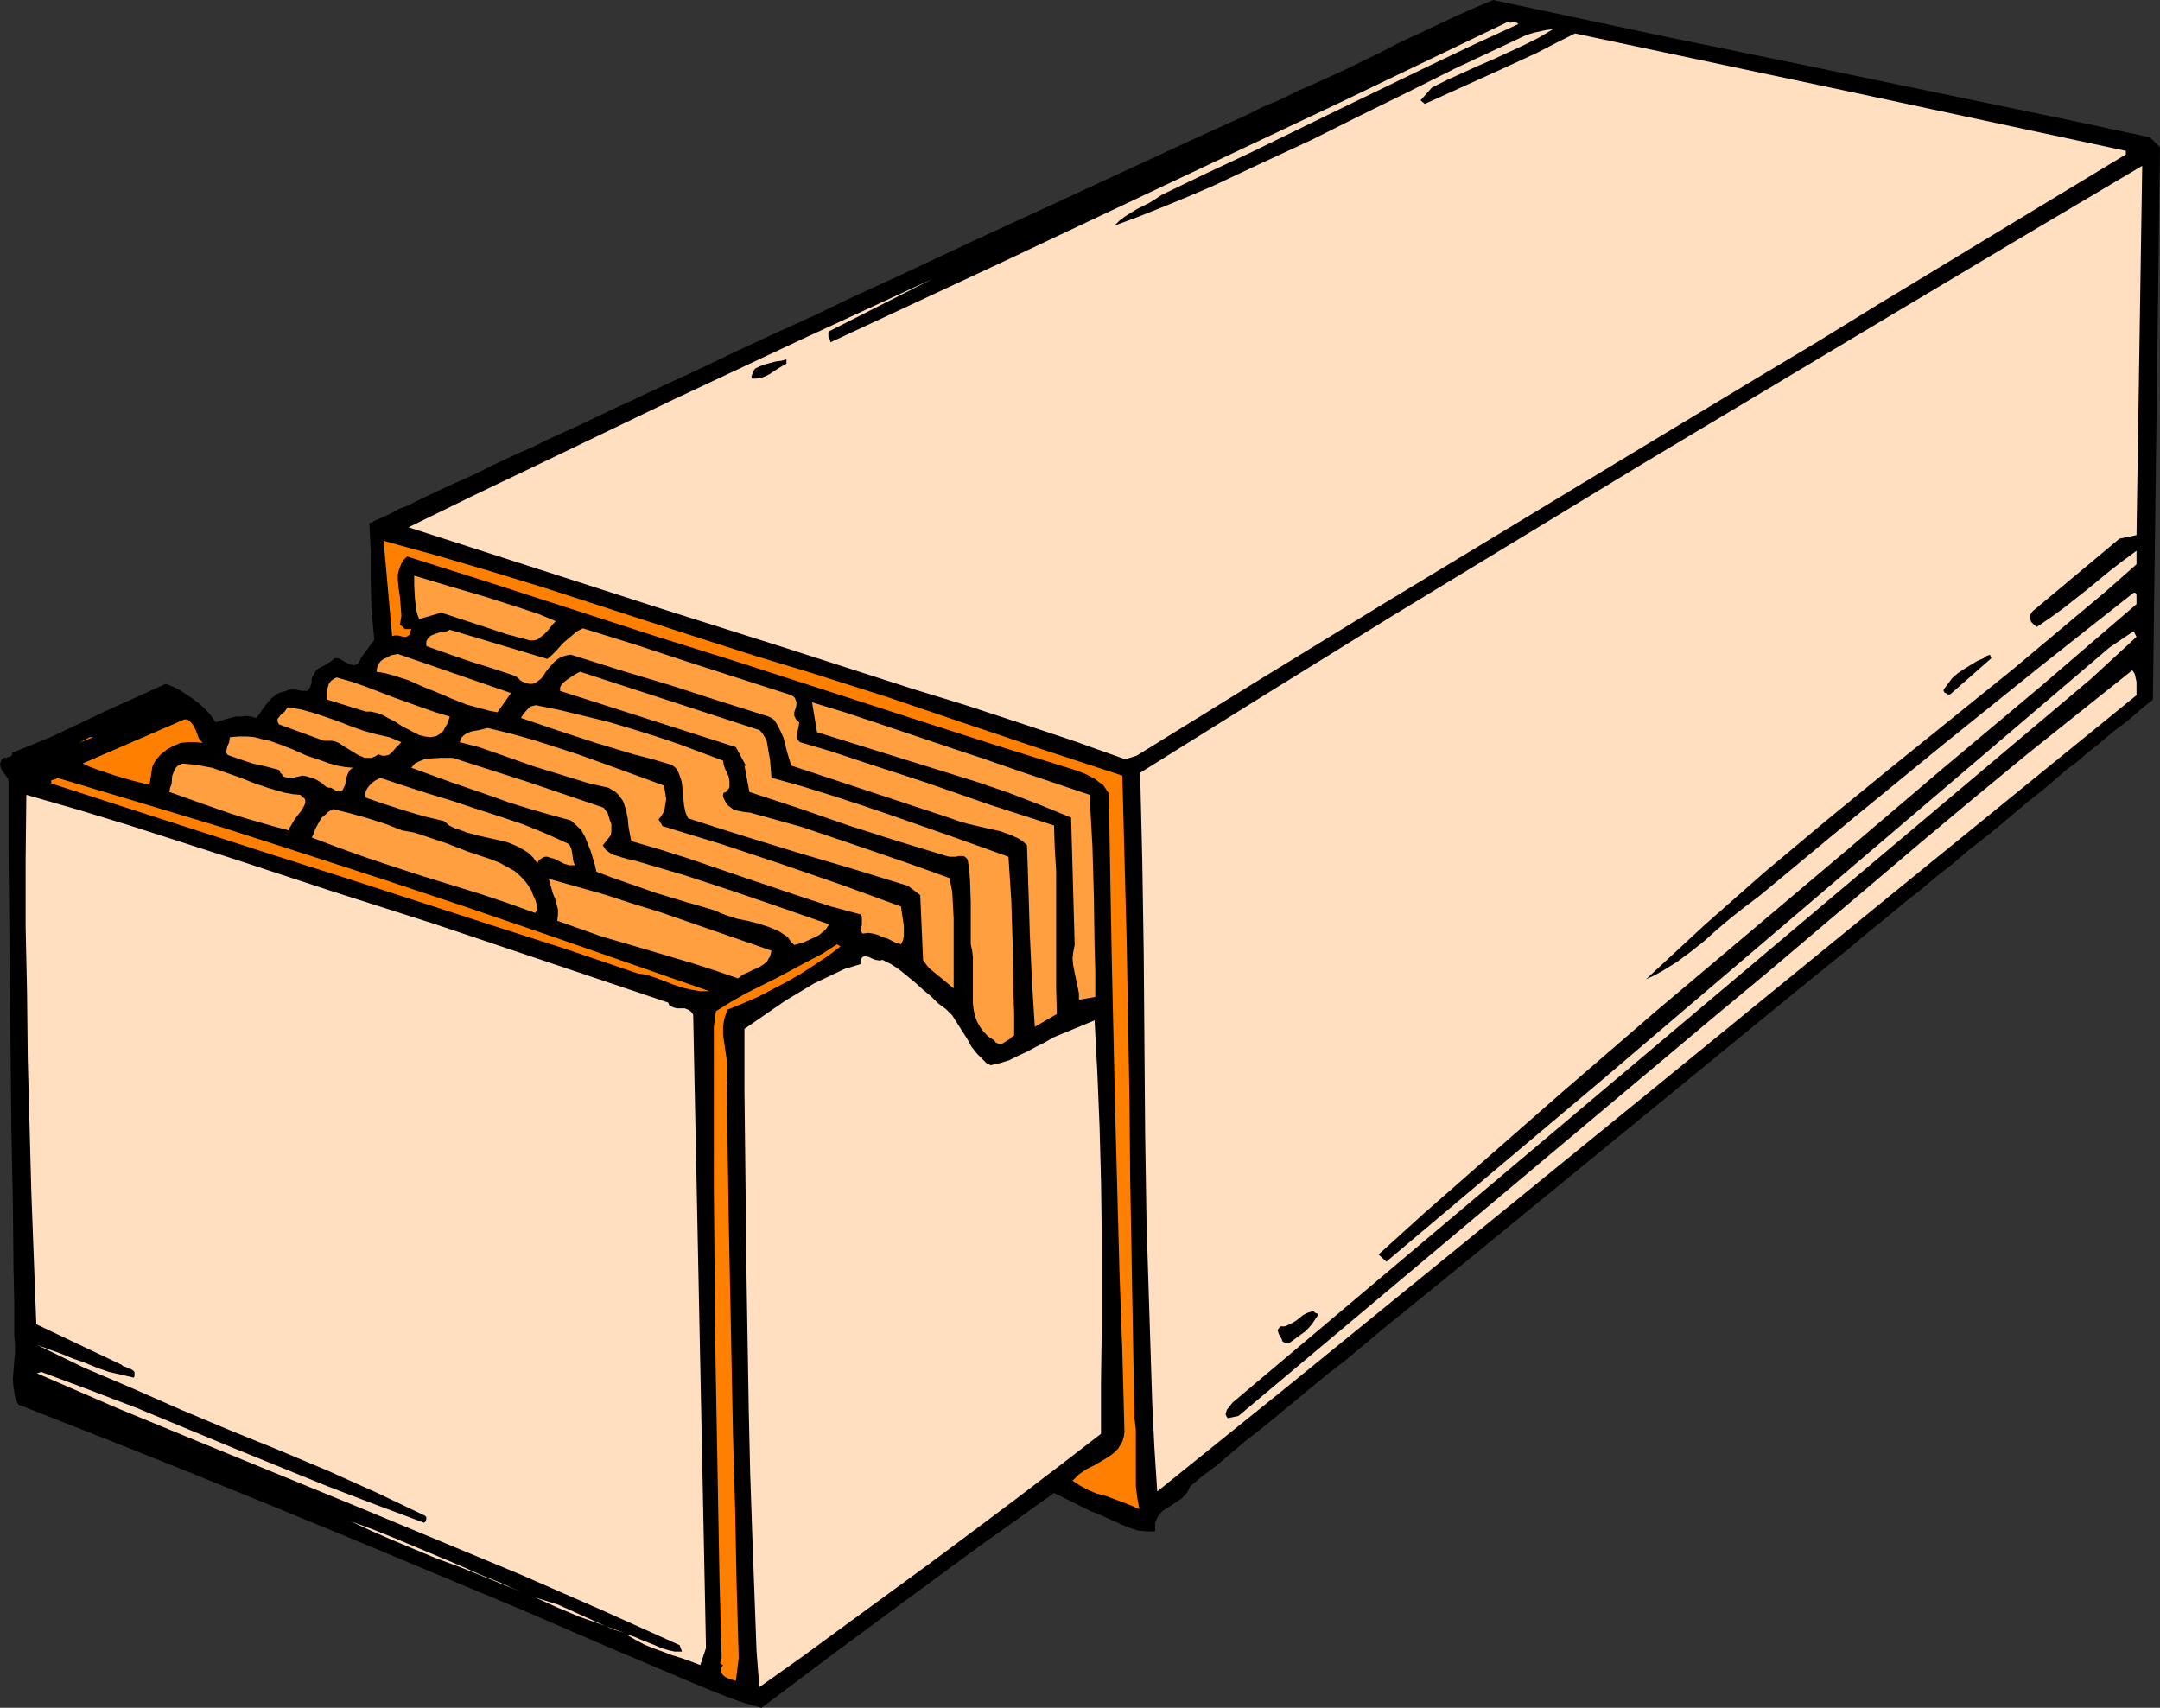 <?xml version="1.0" encoding="UTF-8" standalone="no"?>
<svg
   version="1.0"
   width="129.766mm"
   height="102.606mm"
   id="svg31"
   sodipodi:docname="Box with Files 3.wmf"
   xmlns:inkscape="http://www.inkscape.org/namespaces/inkscape"
   xmlns:sodipodi="http://sodipodi.sourceforge.net/DTD/sodipodi-0.dtd"
   xmlns="http://www.w3.org/2000/svg"
   xmlns:svg="http://www.w3.org/2000/svg">
  <rect width="100%" height="100%" fill="#333333" stroke="none"/>
  <sodipodi:namedview
     id="namedview31"
     pagecolor="#ffffff"
     bordercolor="#000000"
     borderopacity="0.25"
     inkscape:showpageshadow="2"
     inkscape:pageopacity="0.0"
     inkscape:pagecheckerboard="0"
     inkscape:deskcolor="#d1d1d1"
     inkscape:document-units="mm" />
  <defs
     id="defs1">
    <pattern
       id="WMFhbasepattern"
       patternUnits="userSpaceOnUse"
       width="6"
       height="6"
       x="0"
       y="0" />
  </defs>
  <path
     style="fill:#000000;fill-opacity:1;fill-rule:evenodd;stroke:none"
     d="m 488.193,31.186 2.262,2.262 -1.616,125.389 v 0 l -0.323,0.323 -0.646,0.485 -0.808,0.646 -0.97,0.808 -1.131,0.97 -1.293,1.131 -1.616,1.293 -1.778,1.293 -1.939,1.616 -2.101,1.777 -2.262,1.777 -2.424,2.101 -2.586,1.939 -2.586,2.262 -2.909,2.424 -3.07,2.424 -3.07,2.585 -3.232,2.747 -3.394,2.747 -3.555,2.747 -3.555,3.07 -3.717,2.909 -3.878,3.232 -3.878,3.07 -3.878,3.232 -4.202,3.393 -4.04,3.393 -8.565,6.948 -8.726,7.11 -72.235,59.14 -8.565,6.948 -8.565,6.948 -4.04,3.393 -4.04,3.393 -4.04,3.07 -3.878,3.232 -3.717,3.07 -3.717,3.07 -3.555,2.909 -3.555,2.747 -3.232,2.747 -3.232,2.747 -3.232,2.424 -2.909,2.424 -0.323,0.808 -0.485,0.808 -0.485,0.485 -0.646,0.646 -1.454,0.97 -1.454,0.97 -1.293,0.808 -0.646,0.646 -0.485,0.646 -0.323,0.646 -0.323,0.808 v 0.97 0.97 h -0.97 -0.97 l -1.939,-0.162 -1.939,-0.646 -1.616,-0.646 -1.778,-0.808 -1.778,-0.808 -1.778,-0.808 -1.778,-0.646 -8.403,-4.201 -8.565,6.14 -8.403,5.979 -16.483,12.119 -16.645,12.28 -16.322,12.28 -4.04,-1.131 -4.04,-1.454 -4.04,-1.616 -3.878,-1.616 -19.069,-8.079 -19.069,-8.241 L 80.477,349.668 61.246,341.75 42.178,333.994 23.109,326.4 4.202,318.967 l -0.485,-0.97 -0.323,-0.97 -0.323,-1.939 -0.162,-1.939 0.162,-1.939 0.162,-2.101 0.162,-1.939 v -1.939 l -0.162,-2.101 v -7.433 L 3.07,288.105 2.909,272.592 2.586,256.757 2.424,240.922 2.262,224.925 2.101,209.09 1.939,193.416 v -7.756 -7.433 -0.808 L 1.778,176.773 0.97,175.642 0.485,174.996 0.162,174.349 0,173.541 l 0.323,-0.97 0.323,-0.323 0.323,-0.162 h 0.485 l 0.323,-0.162 0.646,-0.162 0.323,-0.323 v -0.485 l 4.363,-1.777 4.363,-1.777 8.565,-4.04 4.363,-2.101 4.363,-1.939 8.888,-4.04 1.616,0.646 1.616,0.808 1.454,0.97 1.454,0.97 1.454,1.131 1.454,1.293 1.131,1.293 1.131,1.616 2.101,-0.646 2.424,-0.646 h 1.293 l 1.131,-0.162 1.131,0.162 1.131,0.323 0.646,-0.808 0.646,-0.97 1.454,-1.939 0.808,-0.808 0.97,-0.808 0.97,-0.485 1.293,-0.323 0.646,-0.323 h 0.485 0.97 l 0.808,0.162 0.808,0.162 h 0.646 0.323 l 0.323,-0.162 0.162,-0.323 0.323,-0.323 0.162,-0.646 0.162,-0.646 v -0.646 l 0.162,-0.485 0.485,-0.808 0.485,-0.808 0.808,-0.485 0.97,-0.485 0.808,-0.485 0.808,-0.485 0.646,-0.646 h 0.97 l 0.808,0.485 0.808,0.485 0.808,0.323 0.808,0.323 h 0.323 l 0.323,-0.162 0.323,-0.162 0.323,-0.323 0.323,-0.485 0.162,-0.485 3.07,-4.201 -0.323,-3.393 -0.323,-3.393 -0.162,-6.787 v -6.625 l -0.162,-3.07 -0.162,-3.232 h 0.162 l 0.485,-0.162 0.485,-0.323 0.808,-0.323 0.97,-0.485 1.131,-0.485 1.293,-0.646 1.454,-0.808 1.778,-0.646 1.939,-0.97 1.939,-0.97 2.101,-0.97 2.424,-1.131 2.424,-1.131 2.586,-1.131 2.747,-1.293 2.909,-1.454 3.07,-1.454 3.07,-1.454 3.394,-1.454 3.232,-1.616 3.555,-1.616 3.555,-1.616 3.717,-1.777 3.717,-1.777 3.878,-1.777 7.918,-3.716 8.403,-3.878 8.403,-4.04 8.726,-4.04 8.888,-4.04 9.05,-4.363 9.211,-4.201 18.261,-8.564 18.261,-8.402 9.05,-4.201 8.726,-4.04 8.726,-4.04 8.403,-3.878 8.242,-3.716 3.878,-1.939 3.878,-1.616 3.878,-1.939 3.717,-1.616 3.555,-1.616 3.555,-1.616 8.242,-4.04 4.04,-2.101 4.202,-1.939 8.565,-4.04 4.363,-1.939 L 339.036,0 l 37.168,7.918 37.006,7.594 18.584,3.878 18.746,3.878 18.746,3.878 z"
     id="path1" />
  <path
     style="fill:#ffdfbf;fill-opacity:1;fill-rule:evenodd;stroke:none"
     d="m 344.692,5.494 -10.181,4.686 -10.181,4.848 -20.362,9.857 -20.2,9.857 -10.019,4.686 -10.019,4.848 -1.454,0.97 -1.293,0.808 -2.909,1.454 -2.586,1.616 -1.293,0.97 -1.131,1.131 5.656,-2.101 5.656,-2.262 5.494,-2.262 5.656,-2.424 10.989,-5.171 11.15,-5.171 10.989,-5.494 10.827,-5.332 10.989,-5.494 10.666,-5.009 2.747,-1.293 2.747,-1.293 1.616,-0.485 1.454,-0.323 1.454,-0.323 1.454,-0.162 -3.232,1.939 -3.232,1.616 -6.949,3.232 -3.394,1.454 -3.555,1.616 -3.555,1.616 -3.555,1.777 -2.586,2.909 0.97,0.808 17.13,-7.756 8.403,-3.878 4.363,-2.262 4.202,-2.101 62.539,13.25 62.539,13.411 v 0.808 l -28.28,17.128 -28.28,17.128 -13.898,8.564 -14.059,8.402 -28.118,16.966 -56.075,33.933 -27.957,17.128 -27.957,17.29 -2.586,0.808 -11.797,-4.201 -12.12,-4.04 -12.282,-4.04 -12.12,-3.716 -28.603,-9.21 -28.603,-9.049 -28.603,-9.21 -28.603,-9.21 14.867,-7.271 14.867,-7.11 29.573,-14.219 29.573,-13.896 15.029,-6.948 15.029,-6.948 -23.27,11.796 -0.323,0.323 v 0.323 0.646 l 0.162,0.323 0.162,0.323 0.162,0.646 38.784,-18.097 38.622,-18.259 38.299,-18.097 37.976,-18.259 0.808,0.162 0.323,-0.162 h 0.323 l 0.646,0.162 h 0.162 z"
     id="path2" />
  <path
     style="fill:#ffdfbf;fill-opacity:1;fill-rule:evenodd;stroke:none"
     d="m 485.123,121.511 -3.878,0.808 -19.715,16.482 -0.323,0.485 -0.323,0.485 v 0.485 l 0.162,0.485 0.162,0.485 0.323,0.323 0.485,0.485 0.485,0.323 3.07,-2.101 2.909,-2.101 5.333,-4.201 5.494,-4.524 2.747,-2.101 3.07,-2.262 v 3.07 l -6.949,6.14 -6.949,5.817 -14.059,11.796 -14.221,11.472 -14.221,11.472 -14.221,11.634 -13.898,11.634 -6.787,5.979 -6.787,5.979 -6.626,6.14 -6.626,6.14 1.778,-0.808 1.778,-0.97 3.394,-2.101 3.07,-2.262 3.07,-2.424 3.07,-2.747 3.07,-2.585 3.07,-2.424 3.232,-2.424 10.342,-8.564 10.504,-8.726 21.331,-17.451 21.493,-17.29 10.827,-8.564 10.666,-8.402 h 0.323 l 0.162,0.162 0.162,0.323 v 2.101 l -21.816,18.744 -21.978,18.421 -21.654,18.421 -21.816,18.421 -21.654,18.259 -21.331,18.421 -21.008,18.421 -10.504,9.21 -10.342,9.372 1.778,1.616 48.157,-40.558 116.029,-98.89 5.494,-3.716 0.646,1.293 -10.342,9.533 -194.889,164.331 -0.646,0.808 -0.646,0.808 -0.162,0.485 -0.162,0.485 0.162,0.485 0.323,0.485 2.424,-0.485 108.595,-91.133 11.474,-9.533 11.635,-9.857 11.635,-9.857 11.797,-10.018 11.797,-9.857 11.958,-9.857 12.12,-9.695 11.958,-9.533 0.485,0.646 0.162,0.485 0.162,0.808 0.162,0.646 v 3.07 l -55.429,45.082 -55.267,45.082 -27.795,22.622 -27.795,22.622 -27.795,22.622 -28.28,22.783 -0.646,-10.018 -0.485,-10.018 -0.646,-20.198 -0.646,-20.521 -0.323,-20.521 -0.162,-20.683 -0.162,-20.521 -0.323,-20.521 -0.485,-20.198 28.442,-17.774 28.442,-17.613 28.442,-17.29 28.442,-17.29 56.722,-33.933 28.442,-16.966 28.603,-16.966 z"
     id="path3" />
  <path
     style="fill:#ffffff;fill-opacity:1;fill-rule:evenodd;stroke:none"
     d="m 230.28,54.131 -6.464,3.393 z"
     id="path4" />
  <path
     style="fill:#000000;fill-opacity:1;fill-rule:evenodd;stroke:none"
     d="m 178.568,82.57 -1.939,1.131 -1.939,1.293 -0.97,0.485 -0.97,0.323 -0.97,0.162 h -1.131 v -0.646 l 0.323,-0.646 0.162,-0.485 0.323,-0.485 0.97,-0.485 1.293,-0.485 2.424,-0.646 1.293,-0.162 L 178.568,81.6 Z"
     id="path5" />
  <path
     style="fill:#ff7f00;fill-opacity:1;fill-rule:evenodd;stroke:none"
     d="m 183.901,152.697 17.776,5.655 17.614,5.979 17.776,5.979 17.776,5.817 0.485,18.582 0.485,18.421 0.323,18.097 0.323,18.097 0.162,18.097 0.323,18.097 0.323,18.259 0.323,18.259 0.323,2.585 v 2.585 5.171 5.171 l 0.323,2.585 0.485,2.585 -1.778,-0.808 -2.101,-0.808 -3.878,-1.454 -1.939,-0.485 -1.939,-0.808 -1.778,-0.97 -1.778,-1.131 0.646,-0.646 0.808,-0.808 1.616,-1.131 1.939,-0.97 1.939,-1.131 1.778,-1.131 0.808,-0.646 0.808,-0.808 0.485,-0.808 0.485,-0.808 0.323,-1.131 0.162,-0.97 -0.485,-18.259 -0.646,-18.097 -0.97,-36.033 -0.808,-36.195 -0.323,-18.097 -0.323,-18.421 -0.646,-0.97 -0.646,-0.97 -0.97,-0.646 -0.808,-0.646 -2.101,-1.131 -2.101,-0.808 -19.069,-5.979 -19.069,-6.14 -37.976,-12.28 -19.069,-5.979 -37.976,-12.28 -18.907,-5.979 -0.808,0.808 -0.485,0.808 -0.323,0.808 -0.323,0.97 -0.162,0.808 v 0.97 l 0.162,1.939 0.323,2.101 0.162,2.101 0.162,2.101 -0.162,1.131 -0.162,0.97 0.646,0.485 0.485,0.485 h 0.808 0.646 l -0.162,0.485 -0.162,0.485 v 0.323 l -0.323,0.162 -0.485,0.323 h -0.646 l -0.646,-0.162 -0.646,-0.162 h -0.646 l -0.646,0.162 -1.939,-21.652 12.282,3.393 12.12,3.555 12.12,3.716 11.958,3.878 11.958,3.878 11.958,3.878 12.12,3.878 z"
     id="path6" />
  <path
     style="fill:#ff9f3f;fill-opacity:1;fill-rule:evenodd;stroke:none"
     d="m 126.209,141.063 -0.646,0.646 -1.293,1.616 -0.646,0.646 -0.808,0.646 -0.808,0.646 -0.97,0.162 h -0.646 l -0.646,-0.162 -4.848,-1.293 -4.848,-1.616 -9.858,-3.232 -5.01,1.454 -0.323,-0.808 -0.323,-1.131 -0.162,-1.293 -0.162,-1.454 -0.162,-2.909 v -2.262 l 8.08,2.424 8.242,2.424 8.08,2.585 3.878,1.293 z"
     id="path7" />
  <path
     style="fill:#ff9f3f;fill-opacity:1;fill-rule:evenodd;stroke:none"
     d="m 179.699,157.868 0.485,0.323 0.323,0.323 0.162,0.485 0.162,0.323 v 0.808 l -0.162,0.646 -0.323,0.97 v 0.808 l 0.162,0.323 0.162,0.323 0.323,0.485 0.485,0.323 -0.162,1.131 -0.323,1.293 v 0.485 0.646 l 0.162,0.485 0.485,0.485 7.11,2.101 7.272,2.424 14.382,4.686 14.382,5.009 14.544,4.686 0.162,5.171 0.323,5.171 v 10.503 5.171 5.494 5.494 l 0.162,5.817 -5.01,2.909 -0.323,-5.171 -0.323,-5.171 -0.485,-10.665 -0.162,-5.332 -0.162,-5.171 -0.162,-5.009 -0.162,-4.686 -0.808,-0.808 -0.97,-0.646 -0.97,-0.485 -1.131,-0.485 -2.262,-0.808 -2.262,-0.485 -4.848,-1.131 -2.262,-0.646 -2.262,-0.808 -35.714,-11.796 -0.485,-1.454 -0.485,-1.616 -0.808,-3.232 -0.646,-1.454 -0.646,-1.293 -0.808,-1.293 -0.646,-0.485 -0.646,-0.323 -11.312,-3.555 -10.989,-3.555 -11.312,-3.393 -11.312,-3.555 -0.97,0.162 -1.131,0.323 -0.808,0.485 -0.808,0.646 -1.293,1.454 -0.646,0.808 -0.485,0.808 -0.646,0.808 -0.646,0.485 -0.646,0.485 -0.646,0.162 h -0.808 l -0.97,-0.323 -0.485,-0.162 -0.485,-0.323 -0.485,-0.485 -0.646,-0.485 -4.848,-1.616 -5.171,-1.616 -5.171,-1.777 -5.01,-1.777 v -0.646 -0.485 l 0.323,-0.485 0.162,-0.323 0.646,-0.485 0.808,-0.323 0.97,-0.323 0.97,-0.162 0.808,-0.162 0.646,-0.323 22.139,6.625 0.97,-0.808 0.97,-0.97 1.778,-1.939 2.101,-1.777 0.97,-0.808 1.293,-0.646 11.958,3.716 11.797,3.878 z"
     id="path8" />
  <path
     style="fill:#ff9f3f;fill-opacity:1;fill-rule:evenodd;stroke:none"
     d="m 112.958,161.746 -1.778,-0.323 -1.778,-0.485 -3.555,-0.97 -3.232,-1.293 -3.394,-1.454 -3.232,-1.293 -3.232,-1.454 -3.555,-1.131 -1.778,-0.485 -1.939,-0.323 0.162,-0.97 0.323,-0.808 0.485,-0.646 0.646,-0.485 0.808,-0.323 0.808,-0.485 1.616,-0.323 25.694,8.887 z"
     id="path9" />
  <path
     style="fill:#000000;fill-opacity:1;fill-rule:evenodd;stroke:none"
     d="m 452.156,149.465 -9.373,8.241 h -0.485 l -0.485,-0.323 -0.323,-0.162 -0.162,-0.323 v -0.323 l 0.97,-1.293 0.97,-1.293 1.293,-1.131 1.454,-0.97 2.909,-1.777 1.454,-0.646 0.646,-0.485 0.808,-0.323 z"
     id="path10" />
  <path
     style="fill:#ff9f3f;fill-opacity:1;fill-rule:evenodd;stroke:none"
     d="m 172.427,165.785 0.646,0.646 0.485,0.808 0.485,0.808 0.162,0.808 0.323,1.939 0.323,1.777 0.323,4.04 6.949,1.939 6.787,2.101 6.949,2.262 6.626,2.262 13.413,4.686 13.09,4.686 0.323,5.009 0.323,5.009 0.323,10.341 0.162,10.503 0.162,4.848 v 4.848 l -0.485,0.323 -0.485,0.485 -1.293,0.808 -0.485,0.323 h -0.646 l -0.485,-0.162 -0.323,-0.162 -0.323,-0.485 -1.293,-0.808 -1.131,-1.131 -0.808,-1.131 -0.646,-1.131 -0.485,-1.293 -0.323,-1.454 -0.162,-1.454 v -1.454 -6.14 -2.909 l -0.162,-1.454 -0.323,-1.454 v -4.686 -4.848 l -0.162,-4.848 -0.162,-2.262 -0.323,-2.262 -0.162,-0.485 -0.323,-0.323 -0.485,-0.323 h -0.646 -0.485 l -0.646,0.162 h -0.646 -0.808 l -0.646,-0.162 -11.15,-3.393 -11.15,-3.555 -11.15,-3.878 -11.312,-3.716 -1.131,-5.979 h 0.323 l -2.262,-4.201 -39.915,-12.765 v -0.808 l 0.323,-0.646 0.646,-0.646 0.646,-0.485 1.454,-0.97 0.808,-0.485 0.646,-0.323 z"
     id="path11" />
  <path
     style="fill:#ff9f3f;fill-opacity:1;fill-rule:evenodd;stroke:none"
     d="m 102.131,162.715 -0.323,0.97 -0.323,0.808 -0.485,0.808 -0.323,0.646 -0.485,0.485 -0.485,0.323 -0.485,0.323 -0.485,0.162 -1.131,0.162 -1.131,-0.162 -1.293,-0.323 -1.293,-0.646 -2.747,-1.454 -1.454,-0.97 L 88.395,163.2 l -1.454,-0.808 -1.293,-0.485 -1.454,-0.323 h -1.131 l -8.888,-2.747 v 0 -0.646 -0.808 -0.646 l 0.323,-0.808 0.162,-0.646 0.485,-0.646 0.646,-0.485 0.646,-0.323 3.394,0.97 3.232,1.131 6.302,2.424 6.302,2.262 3.232,1.131 z"
     id="path12" />
  <path
     style="fill:#ff9f3f;fill-opacity:1;fill-rule:evenodd;stroke:none"
     d="m 247.409,180.489 0.323,5.979 0.323,5.817 0.162,5.655 0.162,5.655 0.162,11.149 0.162,5.655 v 5.979 l -3.717,0.646 v -1.454 l -0.323,-1.616 -0.323,-1.454 -0.646,-3.232 -0.162,-1.616 0.162,-1.454 0.323,-1.616 -0.808,-28.924 -7.11,-2.909 -7.11,-2.747 -7.11,-2.424 -7.272,-2.262 -14.544,-4.524 -14.544,-4.524 -1.131,-6.787 7.918,2.424 7.757,2.585 15.837,5.332 7.757,2.585 7.918,2.747 z"
     id="path13" />
  <path
     style="fill:#ff9f3f;fill-opacity:1;fill-rule:evenodd;stroke:none"
     d="m 164.185,172.733 0.162,0.97 0.323,0.97 0.485,0.97 0.323,0.808 0.162,0.97 v 0.808 0.485 l -0.162,0.323 -0.323,0.485 -0.323,0.323 -0.485,0.162 -0.162,0.323 v 0.323 0.323 l 0.323,0.646 0.323,0.646 0.485,0.646 0.646,0.485 0.646,0.485 0.646,0.162 1.616,0.323 1.454,0.162 5.818,1.616 5.818,1.616 11.474,3.878 11.312,3.878 5.494,1.939 5.333,1.939 0.646,3.07 0.162,3.07 0.162,3.07 v 6.302 3.07 6.463 l -3.717,-3.07 -1.778,-1.454 -0.808,-0.97 -0.646,-0.97 -0.646,-14.704 -2.747,-2.101 -12.605,-3.878 -12.605,-3.716 -12.605,-3.878 -6.141,-1.939 -5.979,-1.939 -0.323,-0.646 -0.323,-0.808 -0.323,-1.616 -0.162,-1.777 -0.162,-1.777 -0.162,-1.616 -0.485,-1.454 -0.323,-0.808 -0.323,-0.646 -0.485,-0.485 -0.646,-0.485 -4.363,-1.293 -4.363,-1.131 -8.565,-2.585 -8.403,-2.747 -8.565,-2.909 0.485,-0.808 0.808,-0.97 0.323,-0.323 0.485,-0.485 0.646,-0.162 0.646,-0.162 5.494,1.131 5.333,1.293 5.333,1.293 5.494,1.616 5.171,1.616 5.333,1.777 5.171,1.939 z"
     id="path14" />
  <path
     style="fill:#ff9f3f;fill-opacity:1;fill-rule:evenodd;stroke:none"
     d="m 88.395,167.401 2.747,1.131 -0.485,0.485 -0.646,0.646 -1.131,1.293 -0.646,0.485 -0.808,0.162 h -0.646 l -0.485,-0.162 -0.323,-0.162 -0.808,0.485 -0.808,0.323 h -0.808 -0.808 l -0.646,-0.323 -0.808,-0.323 -1.293,-0.808 -1.616,-0.97 -1.454,-0.97 -0.808,-0.323 -0.808,-0.162 h -0.808 -0.97 l -10.181,-3.716 -0.162,-0.323 -0.162,-0.323 V 163.2 l 0.323,-0.323 0.323,-0.485 0.97,-0.808 0.323,-0.485 0.323,-0.485 3.07,0.485 2.909,0.808 2.909,0.97 2.747,0.97 2.909,1.131 2.747,0.97 2.909,0.808 z"
     id="path15" />
  <path
     style="fill:#ff7f00;fill-opacity:1;fill-rule:evenodd;stroke:none"
     d="m 46.056,168.694 -1.616,-0.162 h -1.778 l -1.616,0.162 -1.616,0.646 -1.454,0.808 -1.454,1.131 -1.131,1.293 -0.485,0.808 -0.323,0.808 -0.162,0.97 -0.162,1.131 -0.162,0.97 -0.162,0.97 -3.878,-0.97 -3.878,-1.131 -3.878,-1.293 -1.778,-0.646 -1.778,-0.808 23.109,-10.018 h 0.485 l 0.485,0.162 0.646,0.646 0.485,0.646 0.485,0.97 0.323,0.808 0.323,0.97 0.485,0.646 z"
     id="path16" />
  <path
     style="fill:#ff9f3f;fill-opacity:1;fill-rule:evenodd;stroke:none"
     d="m 150.773,178.389 0.162,0.97 0.162,0.97 0.162,1.131 -0.162,1.131 -0.162,0.97 -0.323,0.97 -0.485,0.808 -0.646,0.808 v -0.162 l 0.97,1.616 13.736,4.201 13.574,4.524 13.574,4.686 13.251,4.848 0.323,2.262 0.323,2.101 v 1.131 1.131 l -0.162,0.97 -0.485,0.97 -1.131,-0.323 -1.939,-0.97 -1.131,-0.323 -0.97,-0.485 -1.131,-0.323 -1.131,-0.162 -1.293,0.162 -0.323,-0.485 -0.162,-0.485 0.162,-0.485 0.162,-0.485 v -1.293 -0.485 l -0.323,-0.646 -6.626,-1.777 -6.464,-2.101 -12.928,-4.363 -12.766,-4.363 -6.626,-2.101 -6.626,-1.939 -0.323,-1.616 -0.323,-1.777 -0.162,-1.777 -0.323,-1.616 -0.485,-1.616 -0.323,-0.808 -0.485,-0.646 -0.485,-0.646 -0.646,-0.646 -0.808,-0.485 -0.808,-0.485 -4.363,-0.97 -4.202,-1.293 -8.403,-2.585 -8.242,-2.909 -4.202,-1.454 -4.363,-1.131 0.323,-0.97 0.646,-0.646 0.808,-0.485 0.808,-0.323 1.778,-0.323 1.939,-0.485 5.333,1.293 5.171,1.454 5.01,1.616 5.01,1.616 9.858,3.555 z"
     id="path17" />
  <path
     style="fill:#ff9f3f;fill-opacity:1;fill-rule:evenodd;stroke:none"
     d="m 80.315,174.349 -0.485,0.162 -0.485,0.485 -0.485,0.97 -0.323,1.131 -0.162,1.131 -0.485,0.97 -0.162,0.323 -0.323,0.162 h -0.323 -0.485 l -0.646,-0.323 -0.808,-0.485 h -0.485 l -0.485,-0.162 -0.485,-0.323 -0.485,-0.485 -1.293,-0.808 -0.646,-0.323 -0.646,-0.162 -0.485,-0.162 -0.485,-0.162 -0.97,-0.162 -2.101,0.485 h -0.97 l -0.97,-0.162 -0.323,-0.162 -0.323,-0.485 -0.323,-0.323 -0.323,-0.646 -3.07,-0.808 -2.909,-0.646 -2.909,-0.97 -2.747,-0.97 -0.323,-0.485 v -0.323 l 0.162,-0.97 0.485,-1.131 0.162,-1.131 1.939,-0.162 h 1.939 l 1.778,0.162 1.778,0.485 1.616,0.323 1.778,0.646 3.394,1.293 3.232,1.454 3.394,1.131 1.778,0.646 1.778,0.485 1.778,0.323 z"
     id="path18" />
  <path
     style="fill:#ff7f00;fill-opacity:1;fill-rule:evenodd;stroke:none"
     d="m 17.938,168.694 2.424,-1.293 h 0.808 z"
     id="path19" />
  <path
     style="fill:#ff9f3f;fill-opacity:1;fill-rule:evenodd;stroke:none"
     d="m 102.777,172.087 8.565,2.747 8.565,2.747 17.13,5.817 0.97,1.293 0.485,1.616 0.323,0.808 v 0.97 0.808 l -0.162,0.808 -1.778,2.262 0.646,0.97 0.808,0.646 0.808,0.485 1.131,0.323 0.97,0.323 1.131,0.323 2.101,0.485 5.494,1.616 5.494,1.616 10.827,3.555 10.827,3.716 11.15,3.878 -0.646,0.97 -0.646,0.646 -0.97,0.808 -0.97,0.485 -2.424,1.131 -2.262,0.646 -0.808,-0.808 -0.646,-0.97 -0.97,-0.646 -0.97,-0.646 -1.131,-0.485 -1.131,-0.485 -2.424,-0.808 -2.586,-0.646 -2.424,-0.485 -2.424,-0.808 -1.293,-0.485 -0.97,-0.485 -3.232,-0.97 -3.394,-0.97 -6.949,-2.101 -6.949,-2.424 -3.232,-1.131 -3.394,-1.293 -0.323,-1.454 -0.485,-1.616 -0.485,-1.616 -0.646,-1.616 -0.646,-1.616 -0.808,-1.454 -1.131,-1.131 -1.293,-1.131 -4.686,-1.293 -4.525,-1.293 -4.686,-1.454 -4.525,-1.616 -8.888,-3.07 -8.888,-3.232 0.808,-0.97 0.97,-0.485 1.131,-0.485 1.293,-0.162 2.586,-0.162 z"
     id="path20" />
  <path
     style="fill:#ff9f3f;fill-opacity:1;fill-rule:evenodd;stroke:none"
     d="m 68.195,180.489 0.485,0.485 0.485,0.323 0.162,0.485 v 0.485 l -0.162,0.485 -0.162,0.323 -0.646,1.131 -0.808,0.97 -0.808,1.131 -0.646,1.131 -0.323,0.485 -0.162,0.646 -3.07,-0.808 -3.394,-0.97 -3.394,-0.97 -3.555,-1.131 -6.949,-2.424 -3.555,-1.293 -3.232,-1.131 0.162,-0.97 0.323,-0.808 0.162,-1.939 0.323,-0.808 0.323,-0.808 0.646,-0.646 0.485,-0.162 0.485,-0.323 1.778,0.162 1.616,0.162 1.616,0.323 1.778,0.323 3.232,1.131 3.232,1.131 3.232,1.293 3.394,1.131 3.394,0.97 1.778,0.323 z"
     id="path21" />
  <path
     style="fill:#ff7f00;fill-opacity:1;fill-rule:evenodd;stroke:none"
     d="m 161.115,225.087 h -0.97 -1.131 l -1.939,-0.323 -2.101,-0.485 -1.939,-0.646 -4.202,-1.616 -1.939,-0.646 -2.101,-0.323 -16.645,-5.655 -16.645,-5.332 -33.451,-10.826 -16.806,-5.332 -33.128,-10.665 -16.483,-5.332 v -0.323 -0.323 l 0.162,-0.162 h 0.162 l 0.646,-0.162 0.323,-0.323 18.907,5.655 18.746,5.655 18.584,5.979 18.422,5.979 18.422,6.14 18.422,6.302 z"
     id="path22" />
  <path
     style="fill:#ff9f3f;fill-opacity:1;fill-rule:evenodd;stroke:none"
     d="m 128.795,191.477 0.485,0.323 0.323,0.646 0.162,0.485 0.162,0.808 0.162,1.293 0.162,0.808 0.323,0.646 h -0.646 -0.646 l -1.131,-0.323 -2.262,-1.131 -1.131,-0.323 -0.485,-0.162 h -0.485 l -0.485,0.162 -0.485,0.323 -0.485,0.323 -0.323,0.646 -0.97,-1.293 -0.97,-0.97 -1.293,-0.808 -1.131,-0.646 -1.454,-0.646 -1.293,-0.485 -2.909,-0.646 -2.909,-0.646 -3.07,-0.808 -1.293,-0.485 -1.454,-0.485 -1.293,-0.646 -1.131,-0.97 -4.686,-1.131 -4.363,-1.293 -4.525,-1.454 -4.202,-1.454 -0.162,-0.808 0.162,-0.646 0.323,-0.646 0.485,-0.646 0.646,-0.646 0.646,-0.485 0.646,-0.323 0.485,-0.323 5.333,1.777 5.494,1.777 5.333,1.616 5.333,1.777 5.494,1.777 5.333,1.777 5.171,2.101 z"
     id="path23" />
  <path
     style="fill:#ffdfbf;fill-opacity:1;fill-rule:evenodd;stroke:none"
     d="m 98.899,209.898 52.843,17.774 0.162,0.485 0.323,0.323 0.808,0.323 0.646,0.162 h 1.778 l 0.808,0.323 0.485,0.323 0.323,0.323 0.323,0.485 2.909,143.81 -1.293,3.878 -2.101,-0.808 -2.262,-0.808 -2.101,-0.646 -2.101,-0.808 -2.262,-0.808 -1.939,-0.808 -2.101,-1.131 -1.939,-1.131 1.778,0.485 1.454,0.646 1.616,0.646 1.616,0.646 1.454,0.646 1.616,0.485 1.454,0.323 h 1.616 v -0.162 l -0.485,-1.293 -17.938,-8.079 -18.099,-7.918 -18.261,-7.594 -18.261,-7.594 -36.683,-15.027 -18.422,-7.594 -18.261,-7.918 0.97,-0.323 10.827,4.04 10.989,4.201 21.816,9.049 21.493,8.726 10.989,4.201 10.827,4.04 0.323,-0.323 0.162,-0.485 v -0.485 l -0.323,-0.323 -10.827,-5.171 -11.15,-5.009 -11.15,-4.686 -11.15,-4.524 -11.15,-4.686 -10.989,-4.848 -10.989,-4.686 -10.666,-5.171 2.586,0.97 2.747,0.97 2.747,1.131 2.747,0.97 2.747,1.131 2.747,0.97 2.909,0.646 2.747,0.646 0.162,-0.323 v -0.323 -0.646 l -0.323,-0.323 -0.485,-0.323 -0.646,-0.162 -0.485,-0.323 -0.646,-0.162 -0.323,-0.323 L 8.242,300.708 7.11,270.653 6.302,240.437 6.141,225.41 5.818,210.383 v -15.027 l 0.162,-14.866 11.797,3.393 11.635,3.555 23.109,7.433 23.109,7.594 z"
     id="path24" />
  <path
     style="fill:#ff9f3f;fill-opacity:1;fill-rule:evenodd;stroke:none"
     d="m 91.304,188.569 2.747,0.485 2.424,0.808 2.424,0.808 2.424,0.808 5.01,1.939 2.424,0.808 2.424,0.808 2.101,0.808 1.778,0.97 1.778,0.97 1.454,1.293 1.293,1.454 1.131,1.777 0.323,0.97 0.485,0.97 0.323,1.131 0.162,1.131 -0.485,0.808 -6.302,-2.262 -6.302,-2.101 -13.09,-4.04 -6.464,-2.101 -6.302,-2.101 -6.302,-2.262 -5.979,-2.262 0.485,-0.97 0.323,-0.97 0.97,-1.777 0.485,-0.808 0.808,-0.646 0.646,-0.646 1.131,-0.646 3.878,0.97 4.04,1.131 4.04,1.293 z"
     id="path25" />
  <path
     style="fill:#ff9f3f;fill-opacity:1;fill-rule:evenodd;stroke:none"
     d="m 175.174,215.876 -0.162,0.646 -0.162,0.646 -0.323,0.485 -0.323,0.646 -0.97,0.808 -1.131,0.646 -1.131,0.485 -0.646,0.323 -0.646,0.323 -1.131,0.485 -0.97,0.808 -5.171,-1.777 -5.01,-1.616 -10.342,-3.07 -10.504,-3.07 -5.01,-1.777 -5.01,-1.777 0.162,-1.293 v -1.293 l -0.323,-1.131 -0.323,-1.293 -0.485,-1.131 -0.323,-1.131 -0.323,-1.131 -0.323,-1.131 6.302,1.777 6.302,1.777 6.464,2.101 6.302,1.939 12.605,4.363 z"
     id="path26" />
  <path
     style="fill:#ff7f00;fill-opacity:1;fill-rule:evenodd;stroke:none"
     d="m 190.849,214.907 -2.747,2.101 -2.909,1.939 -3.232,2.101 -3.07,1.777 -3.394,1.777 -3.394,1.777 -3.394,1.454 -3.555,1.454 -0.323,0.97 -0.323,0.97 -0.162,0.808 -0.162,1.131 v 1.939 l 0.323,2.101 0.323,2.262 0.323,2.101 v 1.939 1.131 l -0.162,0.808 0.485,32.155 0.323,15.997 0.323,16.32 0.323,16.32 0.485,16.643 0.323,16.643 0.485,16.966 -0.646,5.171 -1.293,-0.323 -1.293,-0.646 -0.485,-0.485 -0.323,-0.485 v -0.323 -0.323 l 0.162,-0.485 0.323,-0.485 -0.323,-0.162 -0.323,-0.323 v -0.162 l 0.162,-0.485 0.162,-0.485 -0.485,-17.613 -0.323,-17.774 -0.323,-17.774 -0.323,-17.936 -0.162,-17.936 -0.162,-18.097 v -18.097 -18.097 l 0.485,-3.555 3.394,-2.101 3.394,-1.939 7.11,-3.555 6.949,-3.716 3.394,-1.777 3.232,-2.101 z"
     id="path27" />
  <path
     style="fill:#ffdfbf;fill-opacity:1;fill-rule:evenodd;stroke:none"
     d="m 214.766,229.126 1.454,1.454 1.131,1.777 2.262,3.555 0.97,1.777 1.293,1.616 1.454,1.454 0.646,0.646 0.97,0.485 2.101,-0.485 2.101,-0.646 1.939,-0.97 2.101,-0.97 2.101,-1.131 1.939,-0.97 1.939,-1.131 1.939,-0.808 7.434,-3.07 0.646,12.28 0.485,11.957 0.323,11.957 0.162,11.472 v 11.634 11.472 l -0.162,11.472 v 11.634 l -9.858,7.594 -9.534,7.271 -9.696,7.271 -9.534,7.11 -19.23,14.058 -9.696,7.11 -10.019,7.11 -0.323,-4.04 -0.323,-4.201 -0.323,-8.726 -0.323,-8.726 -0.323,-8.887 -0.485,-14.219 -0.323,-14.381 -0.485,-29.085 -0.162,-14.381 -0.162,-14.381 -0.162,-14.381 v -14.058 l 6.302,-4.363 3.07,-2.101 3.232,-1.939 3.232,-1.939 3.394,-1.616 3.394,-1.616 3.717,-1.131 v -0.646 l 0.162,-0.485 0.162,-0.323 0.162,-0.162 0.323,-0.162 h 0.323 l 0.808,0.162 0.646,0.323 0.808,0.323 0.97,0.162 0.646,-0.162 1.939,0.97 1.939,1.293 1.778,1.454 1.778,1.454 1.778,1.616 1.778,1.454 1.616,1.616 z"
     id="path28" />
  <path
     style="fill:#000000;fill-opacity:1;fill-rule:evenodd;stroke:none"
     d="m 299.283,298.608 -0.646,0.97 -0.646,0.97 -0.808,0.97 -0.808,0.808 -1.778,1.293 -1.778,1.293 -0.646,0.162 -0.485,-0.162 -0.485,-0.323 -0.162,-0.485 -0.646,-1.131 -0.323,-0.97 0.646,-0.808 h 0.485 0.485 l 0.808,-0.323 0.97,-0.485 0.808,-0.485 1.616,-1.293 0.97,-0.485 0.97,-0.323 h 0.485 l 0.323,0.323 0.485,0.162 z"
     id="path29" />
  <path
     style="fill:#ffdfbf;fill-opacity:1;fill-rule:evenodd;stroke:none"
     d="m 118.291,361.464 -9.534,-3.878 -4.848,-1.939 -4.848,-1.777 -9.696,-4.04 -4.848,-2.101 -4.848,-2.262 4.848,1.777 4.848,1.939 10.019,4.201 5.01,2.101 4.686,2.101 4.848,1.939 2.101,0.97 z"
     id="path30" />
  <path
     style="fill:#ffdfbf;fill-opacity:1;fill-rule:evenodd;stroke:none"
     d="m 141.885,370.836 -5.333,-1.939 -5.01,-1.777 -5.01,-2.101 -5.01,-2.262 2.586,0.808 2.586,0.808 5.01,2.262 5.01,2.262 2.586,1.131 z"
     id="path31" />
</svg>
